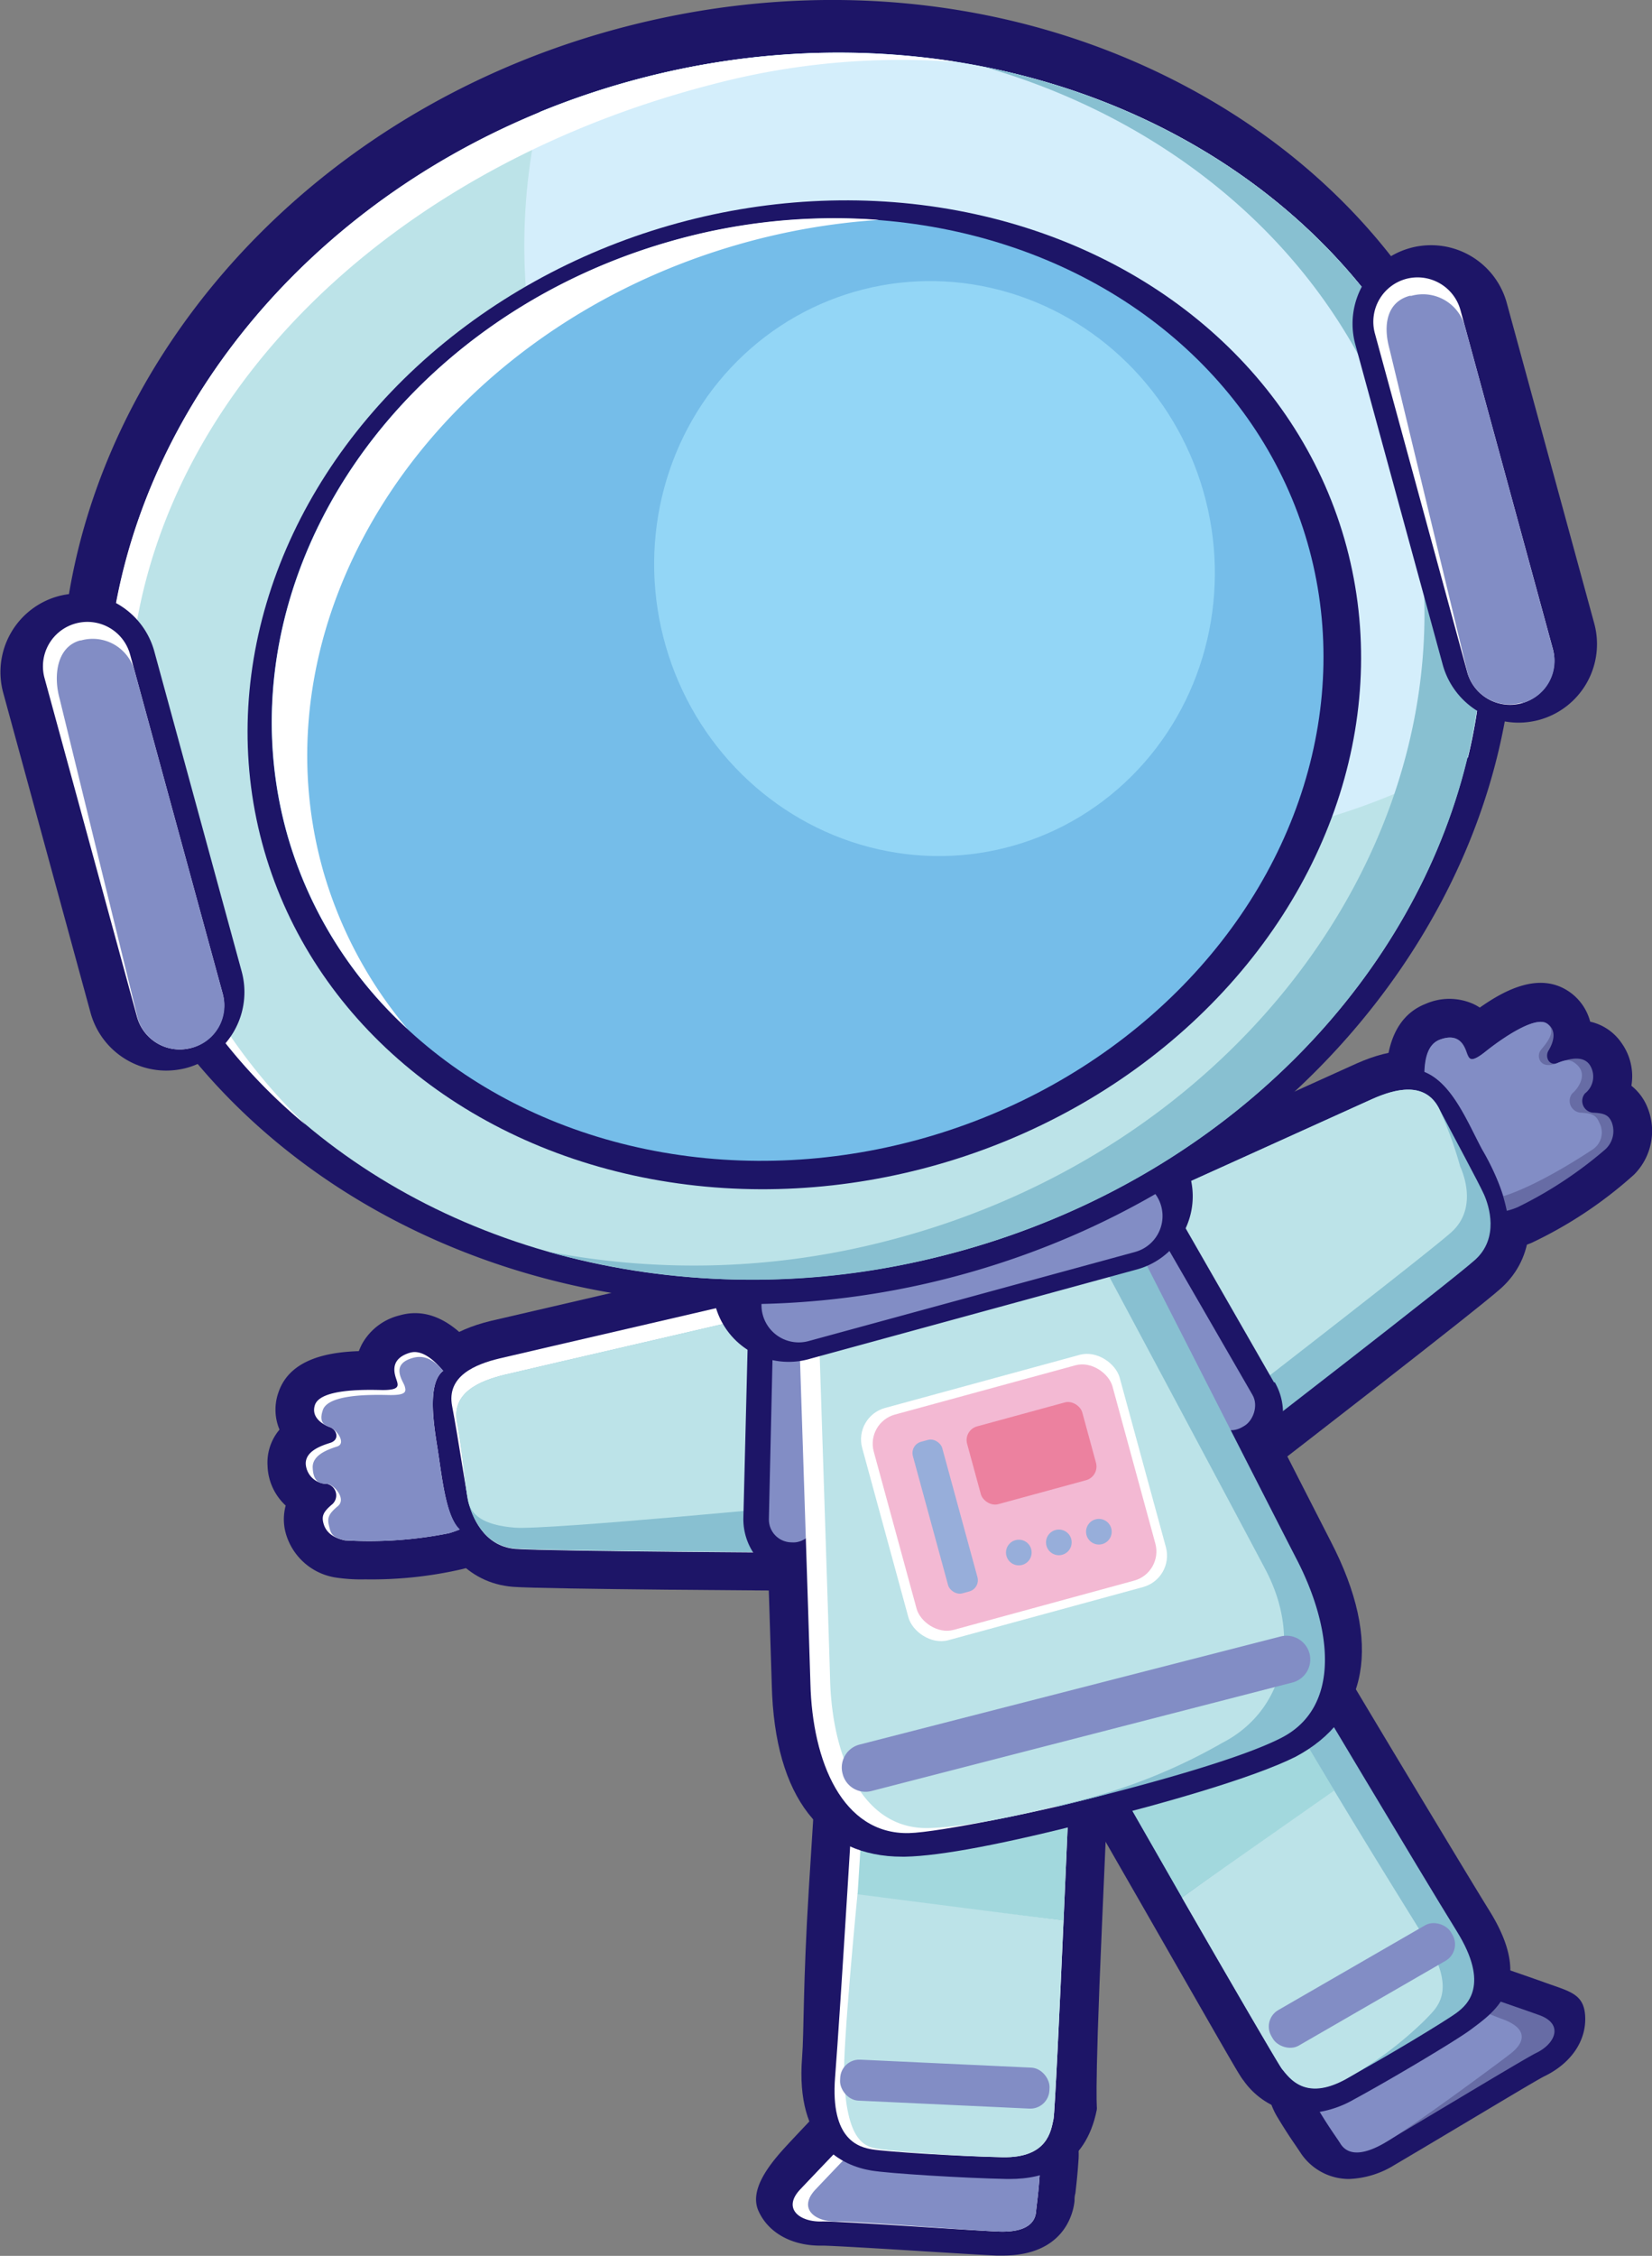 <?xml version="1.0" encoding="UTF-8"?> <svg xmlns="http://www.w3.org/2000/svg" id="Layer_1" data-name="Layer 1" viewBox="0 0 154.74 211.24"><rect x="0" y="0" width="154.74" height="211.24" fill="#808080" stroke="none"/><defs><style>.cls-1{fill:#1d1567;}.cls-2{fill:#fff;}.cls-3{fill:#828dc5;}.cls-4{fill:#88c0d1;}.cls-5{fill:#bce3e8;}.cls-6{fill:#676ca5;}.cls-7{fill:#a2d8dd;}.cls-8{fill:#f3b9d3;}.cls-9{fill:#97aeda;}.cls-10{fill:#ec819f;}.cls-11{fill:#d4eefb;}.cls-12{fill:#75bde9;}.cls-13{fill:#93d6f6;}</style></defs><path class="cls-1" d="M113.41,166.87l-.18-.75-.46-.62c-1-1.67-4.16-6.74-8.66-5.45a5.52,5.52,0,0,0-3.54,2.7c-.11.22-.21.44-.29.65-2.83.09-6.47.71-7.53,3.87a4.84,4.84,0,0,0,.1,3.48,4.78,4.78,0,0,0-1.12,3.37,5.29,5.29,0,0,0,1.7,3.74,4.9,4.9,0,0,0,0,2.57,5.78,5.78,0,0,0,4.82,4.19,15.86,15.86,0,0,0,2.63.15,37.69,37.69,0,0,0,8.87-.91,9,9,0,0,0,5-3C116,179.36,116.28,179,113.41,166.87Z" transform="translate(-66.67 -36.88)"></path><path class="cls-1" d="M143,153.06l-4,1.38c-1.15.29-9.89,2.31-16.32,3.8l-10,2.32c-7.51,1.8-7.53,6.62-7.18,8.61.14.86.32,1.93.5,3,.55,3.26.89,5.31,1.1,6.16.76,3.23,3.17,6.79,7.63,7.14,3.11.23,26,.36,28.59.37l4.16,0Z" transform="translate(-66.67 -36.88)"></path><path class="cls-2" d="M107.61,172.25c-.35-2.18-.9-5.89.57-7-.89-1.07-2-2-3.08-1.71-2.14.62-1.39,2.2-1.25,2.67s.2.87-1.53.83-5.65-.07-6.15,1.4c-.43,1.3,1,1.94,1.43,2.09.64.25.9,1.18,0,1.46s-2.35.8-2.29,2a2,2,0,0,0,2,1.84,1.11,1.11,0,0,1,.48,1.91c-.86.72-1,1.11-.82,1.79s.71,1.31,2,1.59a38,38,0,0,0,9.73-.67,8.66,8.66,0,0,0,1-.35C108.38,178.82,108.06,175,107.61,172.25Z" transform="translate(-66.67 -36.88)"></path><path class="cls-2" d="M140,157.91c-.36.12-24.21,5.62-26.52,6.17s-5,1.66-4.46,4.47,1.27,7.82,1.55,9,1.34,4.14,4.4,4.37,28.33.37,28.33.37Z" transform="translate(-66.67 -36.88)"></path><path class="cls-3" d="M107.61,172.25c-.35-2.18-.9-5.89.57-7-.89-1.07-1.8-1.52-2.86-1.21-2.15.61-.87,2.18-.74,2.65s.21.86-1.53.82-5.65-.07-6.14,1.41c-.44,1.29.3,1.46.69,1.61.64.25,1.52,1.52.65,1.8s-2.35.8-2.29,2c.07,1.43.77,1.49,1.35,1.5s1.86,1.38,1,2.09-1,1.11-.83,1.8.2,1.12,1.54,1.4a38,38,0,0,0,9.73-.67,8.66,8.66,0,0,0,1-.35C108.38,178.82,108.06,175,107.61,172.25Z" transform="translate(-66.67 -36.88)"></path><path class="cls-4" d="M140.46,159.43c-.36.13-24.21,5.62-26.52,6.18s-5,1.66-4.46,4.47.78,6.29,1.06,7.44,1.34,4.14,4.4,4.37,28.33.37,28.33.37Z" transform="translate(-66.67 -36.88)"></path><path class="cls-5" d="M140.46,159.43c-.36.13-24.21,5.62-26.52,6.18s-5,1.66-4.46,4.47.78,6.29,1.06,7.44,1.29,2.17,4.35,2.41,28.31-2.21,28.31-2.21Z" transform="translate(-66.67 -36.88)"></path><path class="cls-1" d="M215.15,225.68c-.11-2.09-1.42-2.31-3.7-3.13s-8.25-2.85-8.25-2.85l-1.78-2.08-14.62,9.55-.41.62a7,7,0,0,0-.09,7.3c.8,1.33,1.35,2.14,1.77,2.75l.39.58a5.43,5.43,0,0,0,4.56,2.5,8.65,8.65,0,0,0,4.25-1.3c1-.59,3.38-2,5.89-3.5,3-1.78,7.46-4.47,8.17-4.82C213.81,230.1,215.27,228,215.15,225.68Z" transform="translate(-66.67 -36.88)"></path><path class="cls-6" d="M210.84,225.57c-2.35-.84-8.19-2.83-8.19-2.83l-5.36,3.5a7.5,7.5,0,0,1-.9,4c-.19.34-.38.68-.55,1-.05.15-.25.74-.36,1.16,0,.07,0,.14,0,.23s0,.4,0,.6c0,.36,0,.73,0,1.09s.19,1,.26,1.51a5,5,0,0,1-.25,2.13c.24-.11.49-.23.77-.39,2.53-1.45,13-7.8,14.28-8.44C212.34,228.28,213.19,226.41,210.84,225.57Z" transform="translate(-66.67 -36.88)"></path><path class="cls-3" d="M190.12,230.93a3.34,3.34,0,0,0,0,3.43c1.08,1.81,1.69,2.59,2.11,3.26s1.44,1.44,4,0,10.71-7.49,11.86-8.38c1.55-1.17,1.64-2.45-.71-3.3s-7.12-3.14-7.12-3.14Z" transform="translate(-66.67 -36.88)"></path><path class="cls-1" d="M206.2,215.83c-1.29-2.08-4.39-7.22-9-14.88-3.38-5.63-6.34-10.59-6.34-10.6l-1.9-3.2-23,14.7,1.7,3s2.08,3.65,5.56,9.7c9,15.71,9.54,16.68,9.93,17.15a7.22,7.22,0,0,0,5.78,3.07,9.65,9.65,0,0,0,4.56-1.3c3.53-1.91,9.65-5.57,10.92-6.52C206.6,225.3,210.51,222.79,206.2,215.83Z" transform="translate(-66.67 -36.88)"></path><path class="cls-4" d="M203.13,217.73c-1.59-2.56-5.52-9.1-9-14.92-3.38-5.64-6.34-10.61-6.34-10.61l-17,10.85,6.58,11.49c4.22,7.33,9,15.56,9.37,16.05.72.88,2.17,3,5.9,1s9.52-5.52,10.48-6.24S206.26,222.78,203.13,217.73Z" transform="translate(-66.67 -36.88)"></path><path class="cls-5" d="M200.14,218.39c-1.59-2.56-5.11-8.21-8.59-14l-14.17,10.18c4.22,7.33,9,15.56,9.37,16.05.72.88,2.17,3,5.9,1a34.82,34.82,0,0,0,7.49-5.58C201.22,224.89,203.27,223.44,200.14,218.39Z" transform="translate(-66.67 -36.88)"></path><rect class="cls-3" x="184.52" y="220.88" width="19.43" height="3.84" rx="1.78" transform="translate(407.18 281.75) rotate(150)"></rect><path class="cls-7" d="M185.31,193.93l-14.51,9.12,6.58,11.49,14.27-10C188.27,198.89,185.31,193.93,185.31,193.93Z" transform="translate(-66.67 -36.88)"></path><path class="cls-1" d="M164.26,232.61l-.65-.36-17.37-1.78,0,1.13s-4.31,4.48-6,6.32-3.38,4.11-2.52,6c.93,2.07,3.18,3.3,6,3.24.79,0,6,.31,9.46.53,2.93.18,5.66.35,6.85.4h.56c5.95,0,6.65-4.25,6.73-5.12,0-.21,0-.44.08-.71.08-.73.2-1.7.3-3.24A7,7,0,0,0,164.26,232.61Z" transform="translate(-66.67 -36.88)"></path><path class="cls-2" d="M162.51,237.15a3.32,3.32,0,0,1,1.57,3c-.13,2.11-.3,3.08-.37,3.86s-.62,1.95-3.54,1.83-15.09-1-16.55-.94c-2.07.05-3.68-1.22-2-3s6-6.28,6-6.28Z" transform="translate(-66.67 -36.88)"></path><path class="cls-3" d="M162.51,237.15a3.32,3.32,0,0,1,1.57,3c-.13,2.11-.3,3.08-.37,3.86s-.62,1.95-3.54,1.83-13.66-1-15.11-.94c-2.07.05-3.68-1.22-2-3s6-6.28,6-6.28Z" transform="translate(-66.67 -36.88)"></path><path class="cls-1" d="M143.42,197.74l-.22,3.72s-.35,5.76-.77,12.32c-.56,9.05-.44,13.31-.63,15.76-.64,8.16,3.79,10.14,6.49,10.59,1.57.27,8.69.71,12.71.79h.27c3.18,0,7.06-1.14,8.13-6.46.09-.47-.3.54.5-17.56.31-7,.58-13.24.58-13.24l.14-3.43Z" transform="translate(-66.67 -36.88)"></path><path class="cls-2" d="M146.8,201.68s-.35,5.77-.76,12.33c-.42,6.77-.91,14.39-1.15,17.39-.46,5.93,2.3,6.55,3.49,6.75s7.93.65,12.18.73,4.55-2.46,4.79-3.58c.12-.62.57-10.11.94-18.56.31-7,.58-13.23.58-13.23Z" transform="translate(-66.67 -36.88)"></path><path class="cls-5" d="M145.74,231.39c-.14-3,1.26-17.25,1.26-17.25l19.29,2.6c-.37,8.45-.82,17.94-.94,18.56-.24,1.12-.55,3.67-4.79,3.58s-10.15-.54-11.34-.74S146,238,145.74,231.39Z" transform="translate(-66.67 -36.88)"></path><rect class="cls-3" x="145.38" y="230.1" width="19.63" height="3.84" rx="1.79" transform="translate(-55.72 -43.84) rotate(2.67)"></rect><path class="cls-7" d="M147.81,201.93l19.06,1.58s-.27,6.26-.58,13.23L147,214.26C147.4,207.7,147.81,201.93,147.81,201.93Z" transform="translate(-66.67 -36.88)"></path><path class="cls-1" d="M221,140.62a4.93,4.93,0,0,0-1.52-2.07,5.35,5.35,0,0,0-.92-4,4.83,4.83,0,0,0-2.94-2,4.91,4.91,0,0,0-2-2.83c-2.76-1.86-6-.14-8.34,1.51a4.69,4.69,0,0,0-.63-.35,5.51,5.51,0,0,0-4.44,0c-4.37,1.71-3.77,7.64-3.58,9.59l0,.78.31.7c5.07,11.35,5.57,11.47,7.48,11.91a7.39,7.39,0,0,0,1.8.22,11.18,11.18,0,0,0,3.91-.82,39.69,39.69,0,0,0,9.6-6.39A5.79,5.79,0,0,0,221,140.62Z" transform="translate(-66.67 -36.88)"></path><path class="cls-1" d="M209,147.21c-.36-.81-1.32-2.64-2.87-5.56-.53-1-1-1.94-1.44-2.72-.94-1.79-3.88-5.61-10.94-2.47l-9.42,4.26c-6,2.71-14.11,6.39-15.19,6.86l-4.05,1.35,16.4,28.79,3.29-2.55c2.06-1.59,20.17-15.58,22.49-17.66C210.57,154.53,210.32,150.23,209,147.21Z" transform="translate(-66.67 -36.88)"></path><path class="cls-6" d="M217.65,142c-.27-.66-.63-.88-1.75-.93a1.1,1.1,0,0,1-.77-1.8,2,2,0,0,0,.45-2.67c-.68-1-2.17-.5-3-.18s-1.22-.59-.86-1.17c.22-.36,1-1.77-.14-2.53s-4.37,1.53-5.73,2.62-1.53.72-1.72.27-.54-2.17-2.62-1.36c-1,.41-1.34,1.57-1.39,3,2.62,1.05,4.07,4.78,5.41,7.27a18.28,18.28,0,0,1,2.28,5.74,6,6,0,0,0,1.06-.36,38.26,38.26,0,0,0,8.14-5.37A2.31,2.31,0,0,0,217.65,142Z" transform="translate(-66.67 -36.88)"></path><path class="cls-4" d="M170.38,151c.36-.12,22.64-10.23,24.81-11.2s4.94-1.68,6.26.85,3.74,7,4.22,8.07,1.45,4.09-.84,6.14-22.29,17.49-22.29,17.49Z" transform="translate(-66.67 -36.88)"></path><path class="cls-5" d="M170.38,151c.36-.12,22.64-10.23,24.81-11.2s4.94-1.68,6.26.85a37.07,37.07,0,0,1,2,5.48c.49,1.08,1.45,4.09-.84,6.14s-22.28,17.49-22.28,17.49Z" transform="translate(-66.67 -36.88)"></path><path class="cls-3" d="M216.47,142c-.27-.66-.63-.88-1.75-.93a1.11,1.11,0,0,1-.78-1.8c.46-.37,1.5-1.7.46-2.67-.58-.54-1-.54-1.85-.18-1.59.67-2-.57-1.59-1.16.22-.35,1.73-1.78.59-2.54s-4.37,1.53-5.73,2.62-1.53.72-1.72.27-.54-2.17-2.62-1.36c-1,.41-1.34,1.57-1.39,3,2.62,1.05,4.07,4.78,5.41,7.27a23.86,23.86,0,0,1,2,4.36s2.81-.72,8.33-4.35A1.91,1.91,0,0,0,216.47,142Z" transform="translate(-66.67 -36.88)"></path><path class="cls-1" d="M191.3,181.18c-1.28-2.47-16.74-32.83-16.89-33.14l-1.28-2.5-8.63,1.94-.13-.59-9.19,2.68L146,151.62l.16.57-8.49,2.47.09,2.81c0,.34,1.13,34.4,1.2,37.17.26,10.68,4.79,16.1,12.22,16.1h.28c3.35-.07,9.3-1.2,17.65-3.35,6.41-1.61,14.9-4,18.9-6C194.75,197.82,196.29,190.78,191.3,181.18Z" transform="translate(-66.67 -36.88)"></path><path class="cls-1" d="M186,166.32,177,150.63h0a5.74,5.74,0,0,0-7.84-2.11l-.2.12a5.75,5.75,0,0,0-2.1,7.84l9.06,15.7a5.75,5.75,0,0,0,5,2.87,5.62,5.62,0,0,0,2.86-.77l.19-.11a5.75,5.75,0,0,0,2.11-7.85Z" transform="translate(-66.67 -36.88)"></path><rect class="cls-3" x="166.33" y="158.53" width="22.39" height="4.49" rx="2.13" transform="translate(60.37 358.02) rotate(-120)"></rect><path class="cls-1" d="M146.84,156.75a5.78,5.78,0,0,0-4-1.78h-.2a5.75,5.75,0,0,0-5.88,5.62L136.3,179a5.76,5.76,0,0,0,5.62,5.89h.34a5.77,5.77,0,0,0,5.75-5.63l.42-18.43A5.74,5.74,0,0,0,146.84,156.75Z" transform="translate(-66.67 -36.88)"></path><rect class="cls-3" x="129.77" y="167.7" width="22.72" height="4.49" rx="2.14" transform="translate(-98.63 270.31) rotate(-88.7)"></rect><path class="cls-2" d="M162.42,186.06c-1.14-11-3.7-22.16-6.4-33l-5.5,1.23.09.35-9.23,2.69s1.13,34.38,1.2,37.2c.18,7.29,3,14.14,9.23,14,2.74-.06,13.27-2.17,18.57-3.68C170.07,198,163.13,192.83,162.42,186.06Z" transform="translate(-66.67 -36.88)"></path><path class="cls-4" d="M188.1,182.84c-1.3-2.5-16.91-33.16-16.91-33.16l-3.78.85a32.05,32.05,0,0,1-1.37,9.34c.11,2.22.33,4.37.28,5.29-.25,5.5-.69,11-1.15,16.45A179.66,179.66,0,0,0,164.8,203a7.72,7.72,0,0,1,.8,3.08l3.07-.76c5.1-1.28,14.22-3.72,18.1-5.75C192.31,196.66,191.46,189.31,188.1,182.84Z" transform="translate(-66.67 -36.88)"></path><path class="cls-5" d="M185.28,184c-1.3-2.5-17.69-33.15-17.69-33.15l-5.79.89-.08-.36-5.64,1.64-5.56,1.25.09.34-7.39,2.24s1.13,34.39,1.2,37.21c.18,7.29,3,14.13,9.22,14,3.91-.09,9.8-1.46,15-2.8a53.05,53.05,0,0,0,12.54-5.19C186.75,197.2,188.64,190.5,185.28,184Z" transform="translate(-66.67 -36.88)"></path><rect class="cls-2" x="149.16" y="165.83" width="25" height="22.54" rx="3.05" transform="translate(-107.59 11.92) rotate(-15.26)"></rect><rect class="cls-8" x="150.12" y="166.65" width="23.18" height="20.9" rx="2.83" transform="translate(-107.59 11.94) rotate(-15.26)"></rect><rect class="cls-9" x="153.79" y="171.52" width="2.85" height="14.71" rx="1.09" transform="translate(-108.29 10.3) rotate(-15.26)"></rect><rect class="cls-10" x="157.71" y="169.18" width="11.18" height="7.55" rx="1.33" transform="translate(-106.44 12.21) rotate(-15.26)"></rect><path class="cls-3" d="M147.19,200.24l39.43-10.12a2.23,2.23,0,0,1,2.71,1.6v0a2.23,2.23,0,0,1-1.6,2.71L148.3,204.59a2.21,2.21,0,0,1-2.7-1.6v0A2.22,2.22,0,0,1,147.19,200.24Z" transform="translate(-66.67 -36.88)"></path><path class="cls-9" d="M167.05,181.3a1.2,1.2,0,1,1-1.19-1.19A1.19,1.19,0,0,1,167.05,181.3Z" transform="translate(-66.67 -36.88)"></path><path class="cls-9" d="M170.8,180.31a1.2,1.2,0,1,1-1.2-1.2A1.2,1.2,0,0,1,170.8,180.31Z" transform="translate(-66.67 -36.88)"></path><path class="cls-9" d="M163.3,182.25a1.2,1.2,0,1,1-1.19-1.19A1.19,1.19,0,0,1,163.3,182.25Z" transform="translate(-66.67 -36.88)"></path><path class="cls-1" d="M172.21,152.31l-30.55,8.35a3.48,3.48,0,0,1-4.28-2.44h0a3.48,3.48,0,0,1,2.44-4.27l30.55-8.35a3.48,3.48,0,0,1,4.28,2.45h0A3.48,3.48,0,0,1,172.21,152.31Z" transform="translate(-66.67 -36.88)"></path><path class="cls-1" d="M140.72,164.4a7.1,7.1,0,0,1-1.85-14l30.55-8.35a7.1,7.1,0,0,1,3.74,13.7l-30.56,8.35A7.09,7.09,0,0,1,140.72,164.4Zm30.54-15.57h0Z" transform="translate(-66.67 -36.88)"></path><path class="cls-3" d="M173,154.11l-30.6,8.35a3.49,3.49,0,0,1-4.28-2.45h0a3.48,3.48,0,0,1,2.45-4.28l30.59-8.35a3.49,3.49,0,0,1,4.28,2.45h0A3.49,3.49,0,0,1,173,154.11Z" transform="translate(-66.67 -36.88)"></path><path class="cls-1" d="M206.83,80.92c-4-15.75-14.8-28.74-30.29-36.58-15.34-7.76-33.5-9.54-51.14-5C88.79,48.73,65.76,82.67,74.06,115c6.85,26.66,32.88,44,62.34,44a77.2,77.2,0,0,0,19.1-2.43c17.64-4.53,32.7-14.84,42.4-29C207.7,113.23,210.87,96.67,206.83,80.92Z" transform="translate(-66.67 -36.88)"></path><ellipse class="cls-5" cx="141.11" cy="99.28" rx="64.92" ry="56.91" transform="translate(-86.92 1.32) rotate(-14.4)"></ellipse><path class="cls-5" d="M204,83.13c-7.81-30.44-42.3-47.9-77-39a74.71,74.71,0,0,0-9.78,3.24,55.08,55.08,0,0,0,.3,26.23c7.82,30.45,39.72,48.57,71.25,40.47a60.87,60.87,0,0,0,15.4-6.27A51,51,0,0,0,204,83.13Z" transform="translate(-66.67 -36.88)"></path><path class="cls-11" d="M204,83.13c-7.81-30.44-42.3-47.9-77-39a74.71,74.71,0,0,0-9.78,3.24,55.08,55.08,0,0,0,.3,26.23c7.82,30.45,39.72,48.57,71.25,40.47a60.87,60.87,0,0,0,15.4-6.27A51,51,0,0,0,204,83.13Z" transform="translate(-66.67 -36.88)"></path><ellipse class="cls-1" cx="142.01" cy="101.94" rx="52.65" ry="45.73" transform="translate(-89.37 6.5) rotate(-16.1)"></ellipse><ellipse class="cls-12" cx="141.38" cy="101.45" rx="49.7" ry="43.63" transform="translate(-89.26 6.31) rotate(-16.1)"></ellipse><ellipse class="cls-13" cx="154.21" cy="90.12" rx="26.2" ry="26.98" transform="translate(-85.62 9.42) rotate(-16.1)"></ellipse><path class="cls-2" d="M97,118.63C90,94.33,107.34,68,135.73,59.8A62.46,62.46,0,0,1,149,57.47a55.57,55.57,0,0,0-19.73,2.06C102.91,67.14,87,92.08,93.64,115.23a39.26,39.26,0,0,0,11.2,18A40.08,40.08,0,0,1,97,118.63Z" transform="translate(-66.67 -36.88)"></path><path class="cls-2" d="M79.83,113.88C73.26,82.91,97,54.19,133.32,44.8a69.22,69.22,0,0,1,22.91-2.12A72.26,72.26,0,0,0,127,44.15C92.23,53.06,70.41,85,78.23,115.42A51.58,51.58,0,0,0,95.3,142.21,53.84,53.84,0,0,1,79.83,113.88Z" transform="translate(-66.67 -36.88)"></path><path class="cls-1" d="M89.31,127.86l-8.19-30a7.36,7.36,0,0,0-9-5.15,7.37,7.37,0,0,0-5.16,9l8.19,30a7.36,7.36,0,0,0,7.09,5.42,7.55,7.55,0,0,0,1.94-.26A7.36,7.36,0,0,0,89.31,127.86Z" transform="translate(-66.67 -36.88)"></path><path class="cls-2" d="M84.6,135h0a4.15,4.15,0,0,1-5.1-2.91l-8.66-31.72a4.16,4.16,0,0,1,2.92-5.11h0a4.15,4.15,0,0,1,5.1,2.92l8.66,31.72A4.15,4.15,0,0,1,84.6,135Z" transform="translate(-66.67 -36.88)"></path><path class="cls-3" d="M84.64,135l-.08,0a4.08,4.08,0,0,1-5-2.81l-7.31-29.9c-.59-2.15-.26-4.84,1.93-5.44l.08,0a4.06,4.06,0,0,1,5,2.8L87.55,130A4.07,4.07,0,0,1,84.64,135Z" transform="translate(-66.67 -36.88)"></path><path class="cls-4" d="M204,83.13c-5.36-20.88-23.27-35.65-45.21-40,19.4,5.56,34.82,19.55,39.72,38.67,7.82,30.44-14,62.35-48.73,71.27a72,72,0,0,1-31.82,1,71.17,71.17,0,0,0,37.31.31C190,145.49,211.81,113.58,204,83.13Z" transform="translate(-66.67 -36.88)"></path><path class="cls-1" d="M216,95.26l-8.19-30a7.35,7.35,0,0,0-14.19,3.87l8.19,30a7.38,7.38,0,0,0,7.1,5.42,7.53,7.53,0,0,0,1.93-.26h0A7.36,7.36,0,0,0,216,95.26Z" transform="translate(-66.67 -36.88)"></path><path class="cls-2" d="M209.21,102.73h0a4.16,4.16,0,0,1-5.11-2.92l-8.65-31.72A4.16,4.16,0,0,1,198.36,63h0a4.17,4.17,0,0,1,5.11,2.92l8.65,31.72A4.16,4.16,0,0,1,209.21,102.73Z" transform="translate(-66.67 -36.88)"></path><path class="cls-3" d="M209.29,102.7l-.17,0a4.07,4.07,0,0,1-5-2.86l-7.31-30.33c-.59-2.16-.26-4.34,1.9-4.93l.17,0a4.07,4.07,0,0,1,5,2.85l8.25,30.27A4.05,4.05,0,0,1,209.29,102.7Z" transform="translate(-66.67 -36.88)"></path></svg> 